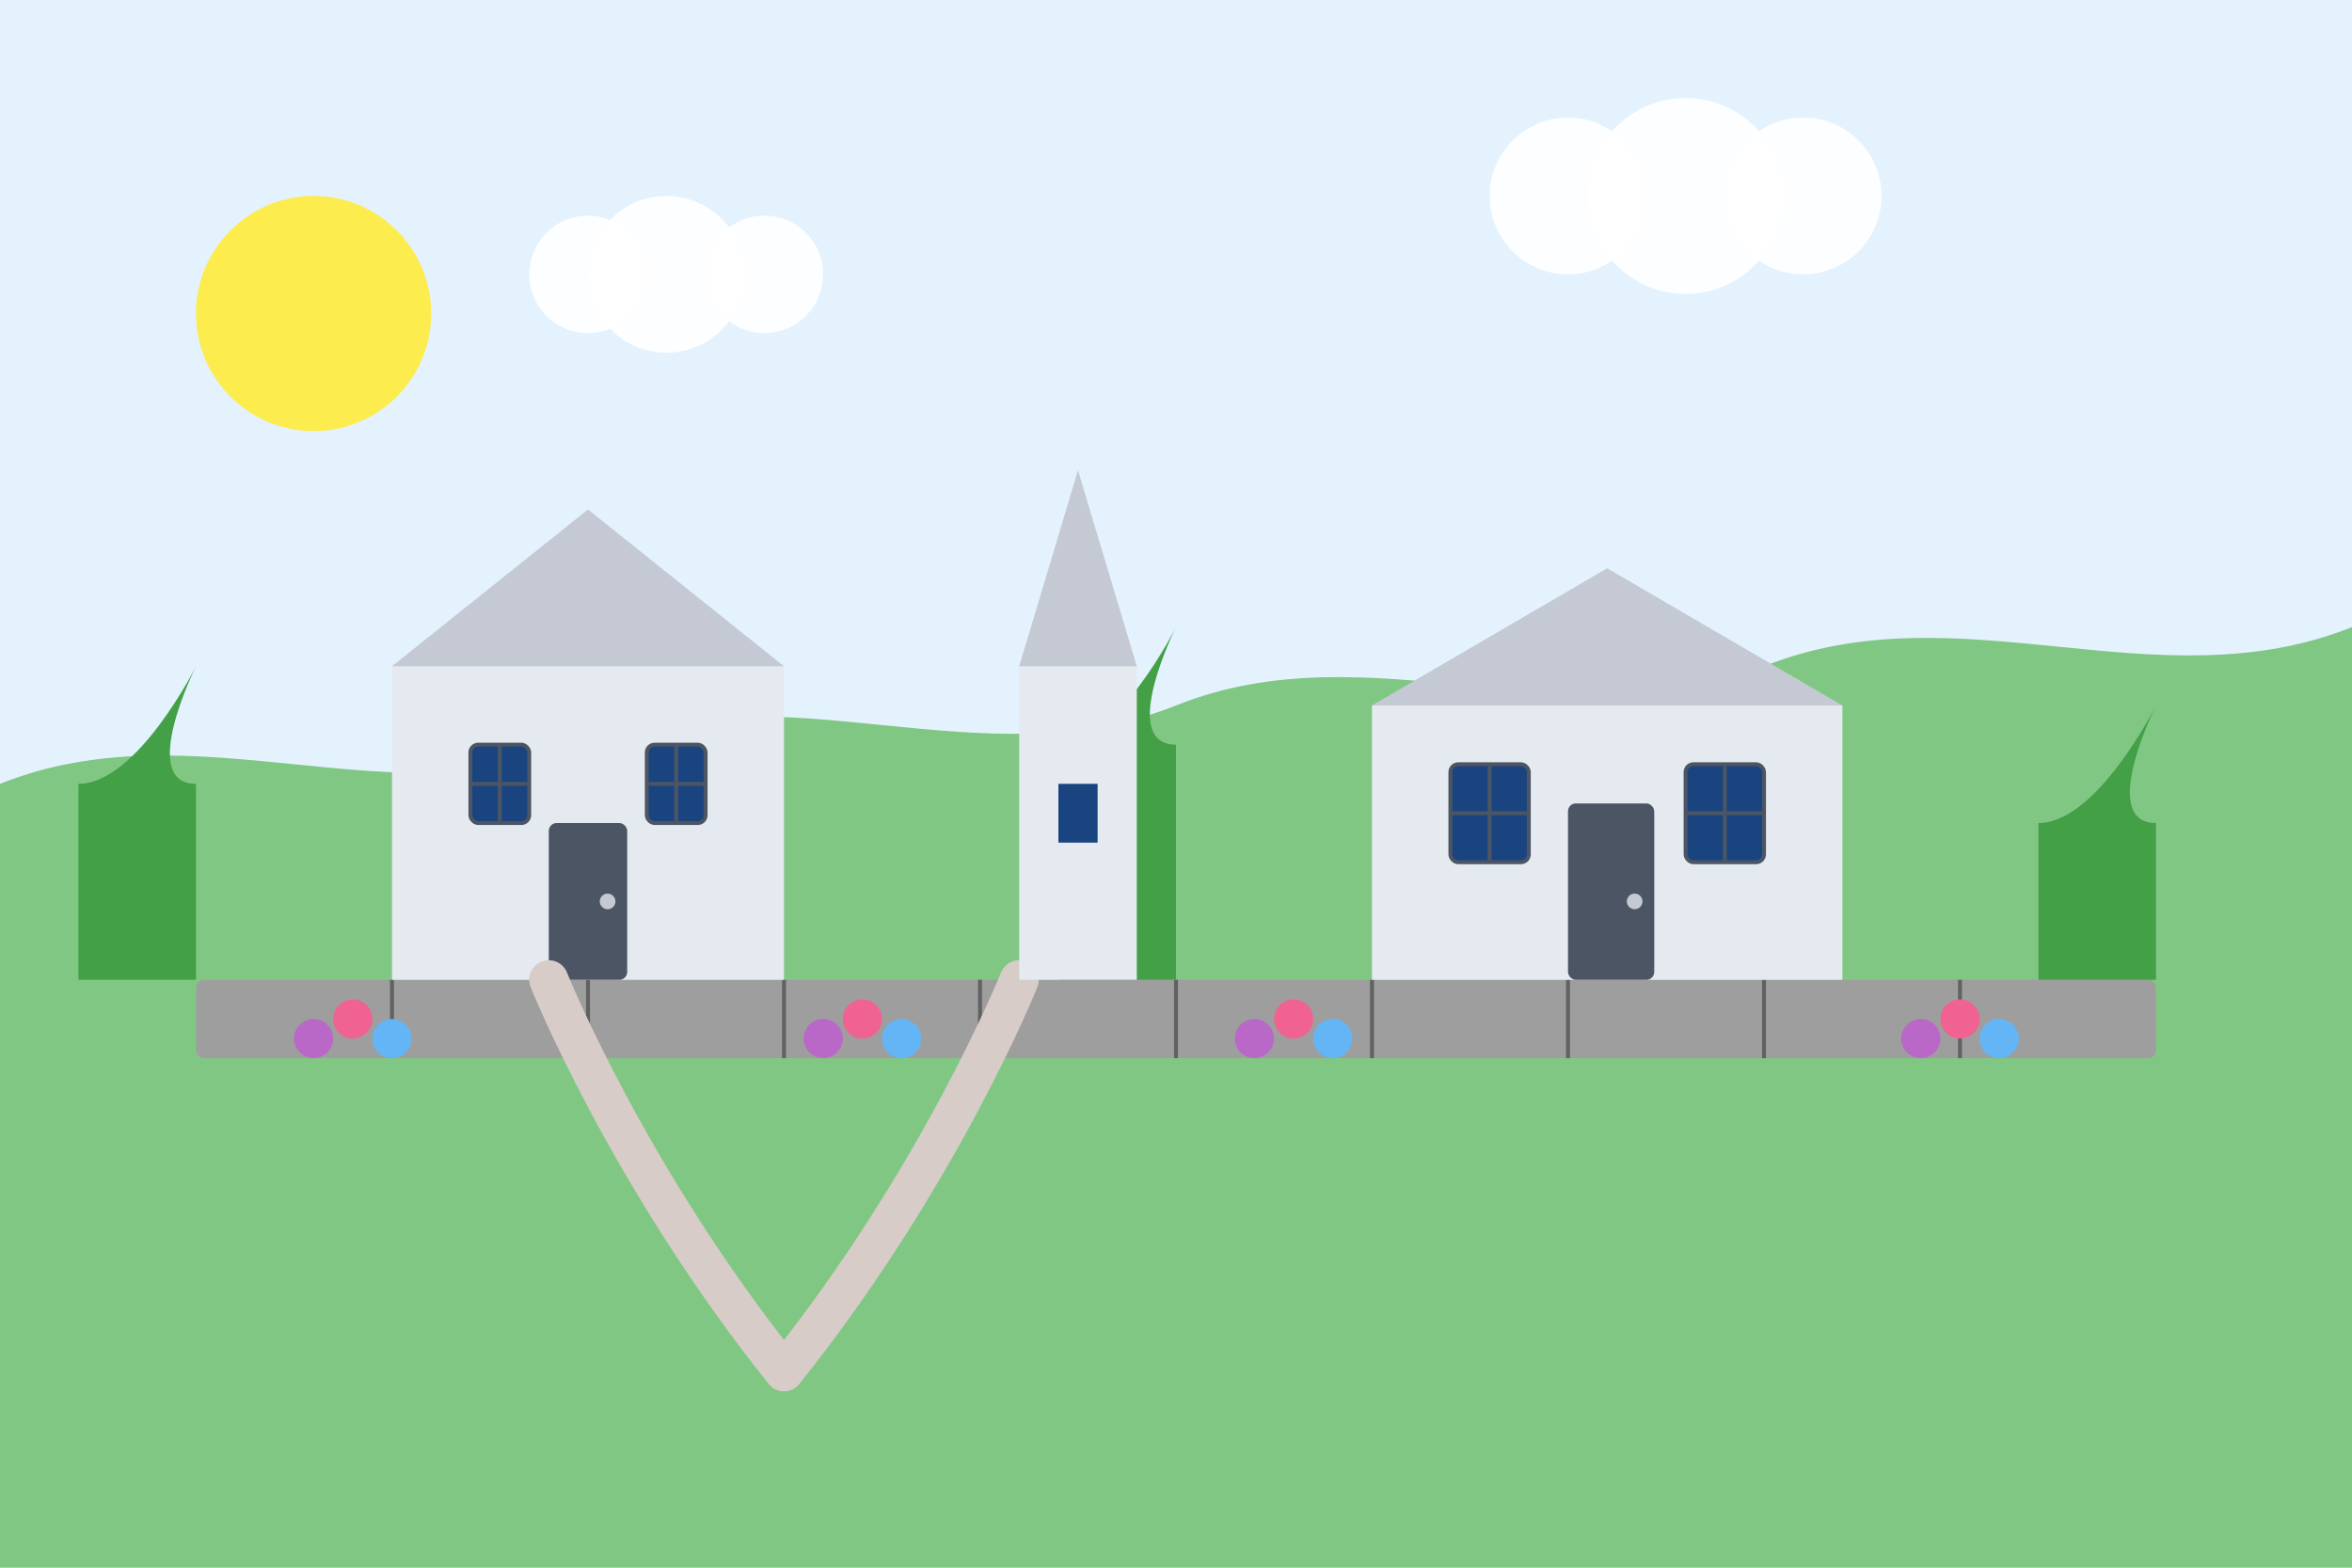 <svg width="600" height="400" viewBox="0 0 600 400" fill="none" xmlns="http://www.w3.org/2000/svg">
  <!-- Background - Cotswolds Village Scene -->
  <rect width="600" height="400" fill="#e3f2fd"/>
  
  <!-- Rolling Hills -->
  <path d="M0 200C50 180 100 210 150 190C200 170 250 200 300 180C350 160 400 190 450 170C500 150 550 180 600 160L600 400L0 400L0 200Z" fill="#81c784"/>
  
  <!-- Stone Wall -->
  <rect x="50" y="250" width="500" height="20" rx="2" fill="#9e9e9e"/>
  <line x1="100" y1="250" x2="100" y2="270" stroke="#616161" stroke-width="1"/>
  <line x1="150" y1="250" x2="150" y2="270" stroke="#616161" stroke-width="1"/>
  <line x1="200" y1="250" x2="200" y2="270" stroke="#616161" stroke-width="1"/>
  <line x1="250" y1="250" x2="250" y2="270" stroke="#616161" stroke-width="1"/>
  <line x1="300" y1="250" x2="300" y2="270" stroke="#616161" stroke-width="1"/>
  <line x1="350" y1="250" x2="350" y2="270" stroke="#616161" stroke-width="1"/>
  <line x1="400" y1="250" x2="400" y2="270" stroke="#616161" stroke-width="1"/>
  <line x1="450" y1="250" x2="450" y2="270" stroke="#616161" stroke-width="1"/>
  <line x1="500" y1="250" x2="500" y2="270" stroke="#616161" stroke-width="1"/>
  
  <!-- Cotswold Stone Cottages -->
  <!-- Cottage 1 -->
  <rect x="100" y="170" width="100" height="80" fill="#e5e9f0"/>
  <polygon points="100,170 200,170 150,130" fill="#c4c9d4"/>
  
  <!-- Cottage Windows -->
  <rect x="120" y="190" width="15" height="20" rx="2" fill="#1a4480"/>
  <rect x="120" y="190" width="15" height="20" rx="2" stroke="#4b5563" stroke-width="1"/>
  <line x1="127.5" y1="190" x2="127.5" y2="210" stroke="#4b5563" stroke-width="1"/>
  <line x1="120" y1="200" x2="135" y2="200" stroke="#4b5563" stroke-width="1"/>
  
  <rect x="165" y="190" width="15" height="20" rx="2" fill="#1a4480"/>
  <rect x="165" y="190" width="15" height="20" rx="2" stroke="#4b5563" stroke-width="1"/>
  <line x1="172.5" y1="190" x2="172.5" y2="210" stroke="#4b5563" stroke-width="1"/>
  <line x1="165" y1="200" x2="180" y2="200" stroke="#4b5563" stroke-width="1"/>
  
  <!-- Cottage Door -->
  <rect x="140" y="210" width="20" height="40" rx="2" fill="#4b5563"/>
  <circle cx="155" cy="230" r="2" fill="#c4c9d4"/>
  
  <!-- Cottage 2 -->
  <rect x="350" y="180" width="120" height="70" fill="#e5e9f0"/>
  <polygon points="350,180 470,180 410,145" fill="#c4c9d4"/>
  
  <!-- Cottage Windows -->
  <rect x="370" y="195" width="20" height="25" rx="2" fill="#1a4480"/>
  <rect x="370" y="195" width="20" height="25" rx="2" stroke="#4b5563" stroke-width="1"/>
  <line x1="380" y1="195" x2="380" y2="220" stroke="#4b5563" stroke-width="1"/>
  <line x1="370" y1="207.5" x2="390" y2="207.5" stroke="#4b5563" stroke-width="1"/>
  
  <rect x="430" y="195" width="20" height="25" rx="2" fill="#1a4480"/>
  <rect x="430" y="195" width="20" height="25" rx="2" stroke="#4b5563" stroke-width="1"/>
  <line x1="440" y1="195" x2="440" y2="220" stroke="#4b5563" stroke-width="1"/>
  <line x1="430" y1="207.5" x2="450" y2="207.5" stroke="#4b5563" stroke-width="1"/>
  
  <!-- Cottage Door -->
  <rect x="400" y="205" width="22" height="45" rx="2" fill="#4b5563"/>
  <circle cx="417" cy="230" r="2" fill="#c4c9d4"/>
  
  <!-- Flowering Garden -->
  <circle cx="90" cy="260" r="5" fill="#f06292"/>
  <circle cx="80" cy="265" r="5" fill="#ba68c8"/>
  <circle cx="100" cy="265" r="5" fill="#64b5f6"/>
  
  <circle cx="220" cy="260" r="5" fill="#f06292"/>
  <circle cx="210" cy="265" r="5" fill="#ba68c8"/>
  <circle cx="230" cy="265" r="5" fill="#64b5f6"/>
  
  <circle cx="330" cy="260" r="5" fill="#f06292"/>
  <circle cx="320" cy="265" r="5" fill="#ba68c8"/>
  <circle cx="340" cy="265" r="5" fill="#64b5f6"/>
  
  <circle cx="500" cy="260" r="5" fill="#f06292"/>
  <circle cx="490" cy="265" r="5" fill="#ba68c8"/>
  <circle cx="510" cy="265" r="5" fill="#64b5f6"/>
  
  <!-- Trees -->
  <path d="M50 170C50 170 35 200 20 200L20 250L30 250L30 250L40 250L40 250L50 250L50 200C35 200 50 170 50 170Z" fill="#43a047"/>
  <path d="M300 160C300 160 285 190 270 190L270 250L280 250L280 250L290 250L290 250L300 250L300 190C285 190 300 160 300 160Z" fill="#43a047"/>
  <path d="M550 180C550 180 535 210 520 210L520 250L530 250L530 250L540 250L540 250L550 250L550 210C535 210 550 180 550 180Z" fill="#43a047"/>
  
  <!-- Pathway -->
  <path d="M140 250C140 250 160 300 200 350C240 300 260 250 260 250" stroke="#d7ccc8" stroke-width="10" stroke-linecap="round" stroke-linejoin="round" fill="none"/>
  
  <!-- Church Spire in Distance -->
  <rect x="260" y="170" width="30" height="80" fill="#e5e9f0"/>
  <polygon points="260,170 290,170 275,120" fill="#c4c9d4"/>
  <rect x="270" y="200" width="10" height="15" fill="#1a4480"/>
  
  <!-- Clouds -->
  <circle cx="150" cy="70" r="15" fill="white" opacity="0.9"/>
  <circle cx="170" cy="70" r="20" fill="white" opacity="0.9"/>
  <circle cx="195" cy="70" r="15" fill="white" opacity="0.9"/>
  
  <circle cx="400" cy="50" r="20" fill="white" opacity="0.9"/>
  <circle cx="430" cy="50" r="25" fill="white" opacity="0.9"/>
  <circle cx="460" cy="50" r="20" fill="white" opacity="0.9"/>
  
  <!-- Sun -->
  <circle cx="80" cy="80" r="30" fill="#ffeb3b" opacity="0.9"/>
</svg>
